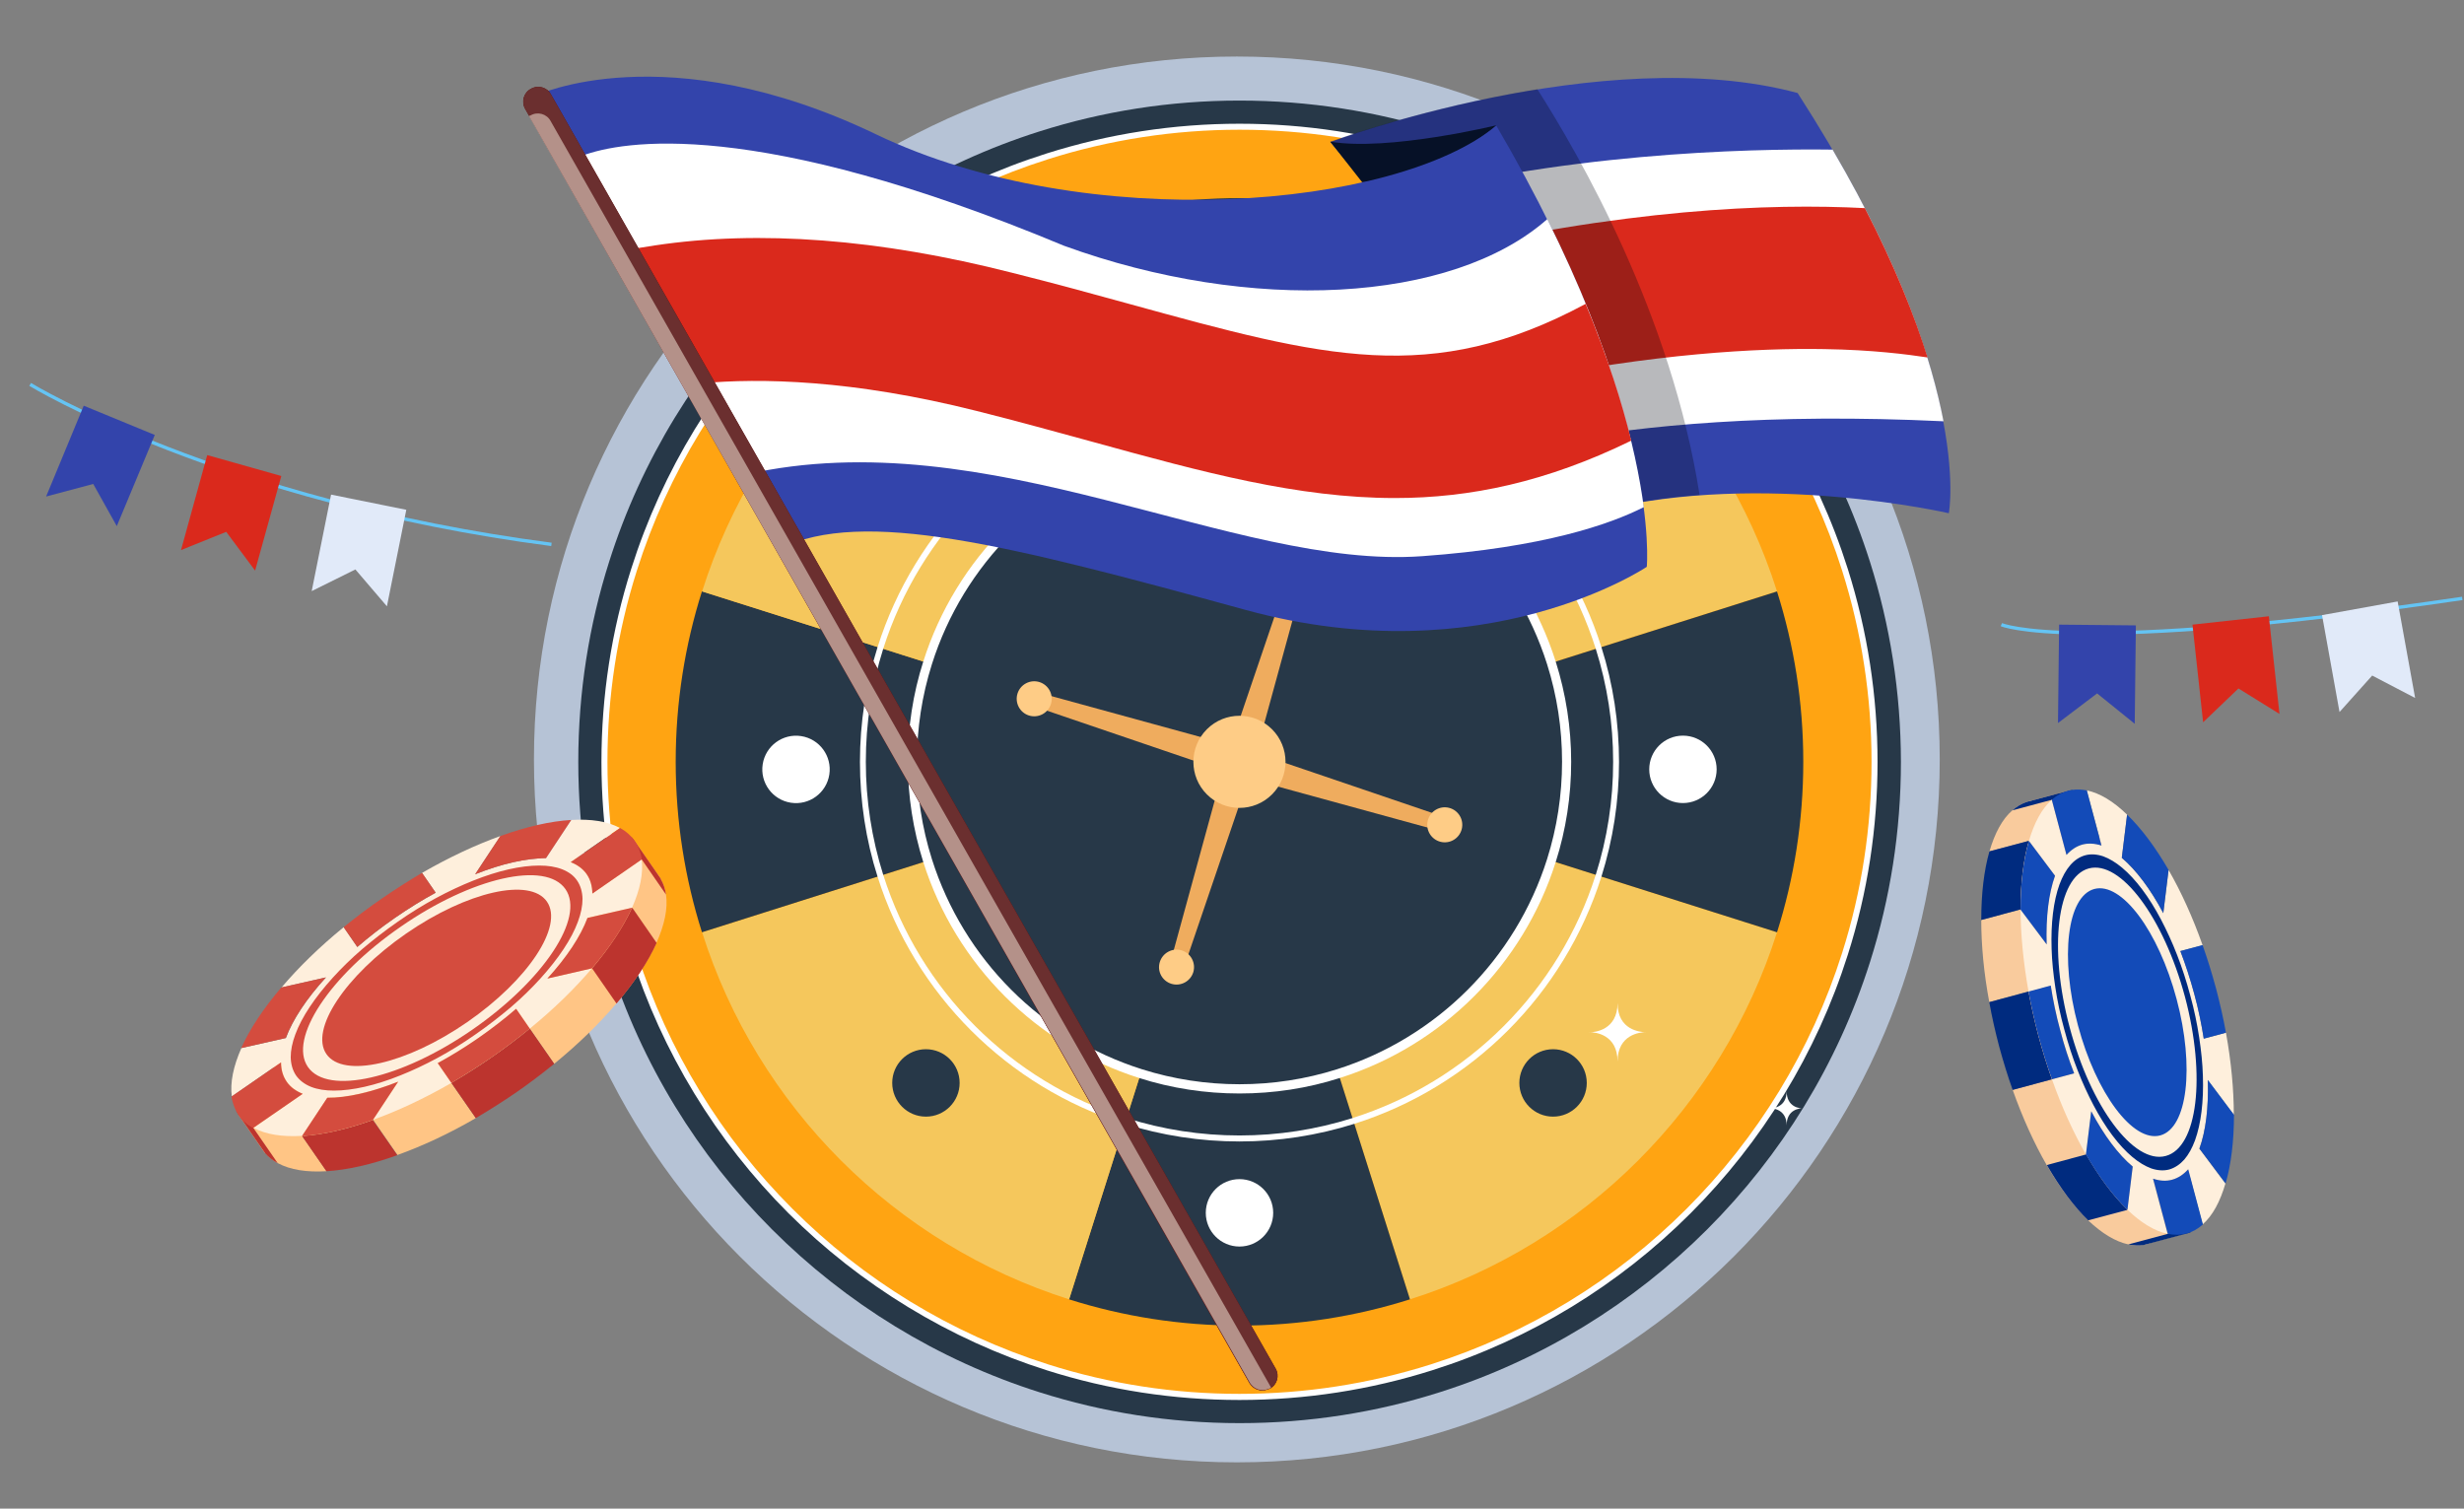 <svg width="490" height="300" viewBox="0 0 490 300" fill="none" xmlns="http://www.w3.org/2000/svg">
<rect x="0" y="0" width="490" height="300" fill="#808080" stroke="none"/>
<path d="M245.963 290.8C323.16 290.8 385.742 228.219 385.742 151.021C385.742 73.823 323.16 11.242 245.963 11.242C168.765 11.242 106.184 73.823 106.184 151.021C106.184 228.219 168.765 290.8 245.963 290.8Z" fill="#B6C3D6"/>
<g clip-path="url(#clip0_2528_18974)">
<path d="M371.869 111.722C358.988 71.073 326.903 38.989 286.254 26.107C273.706 22.147 260.348 20 246.488 20C232.628 20 219.27 22.147 206.722 26.131C166.097 38.989 133.988 71.097 121.131 111.722C117.147 124.27 115 137.628 115 151.488C115 165.348 117.147 178.706 121.131 191.254C134.012 231.903 166.097 263.988 206.746 276.869C219.294 280.853 232.652 283 246.512 283C260.372 283 273.73 280.853 286.278 276.869C326.927 263.988 359.012 231.903 371.893 191.254C375.877 178.706 378.024 165.348 378.024 151.488C378 137.628 375.853 124.27 371.869 111.722Z" fill="#273848"/>
<path d="M366.907 113.296C354.55 74.269 323.729 43.449 284.679 31.068C272.632 27.251 259.798 25.176 246.487 25.176C233.176 25.176 220.342 27.227 208.296 31.068C169.269 43.449 138.449 74.269 126.068 113.296C122.251 125.342 120.176 138.176 120.176 151.487C120.176 164.798 122.227 177.632 126.068 189.679C138.449 228.729 169.269 259.55 208.296 271.907C220.342 275.724 233.176 277.799 246.487 277.799C259.798 277.799 272.632 275.747 284.679 271.907C323.729 259.55 354.55 228.729 366.907 189.679C370.724 177.632 372.799 164.798 372.799 151.487C372.799 138.176 370.724 125.342 366.907 113.296ZM306.721 170.595C300.542 190.108 285.132 205.542 265.595 211.721C259.56 213.629 253.143 214.655 246.487 214.655C239.832 214.655 233.415 213.629 227.403 211.721C207.89 205.542 192.456 190.132 186.278 170.595C184.369 164.56 183.343 158.167 183.343 151.511C183.343 144.856 184.369 138.439 186.278 132.403C192.456 112.89 207.866 97.456 227.403 91.278C233.439 89.369 239.832 88.344 246.487 88.344C253.143 88.344 259.56 89.369 265.595 91.278C285.108 97.456 300.542 112.866 306.721 132.403C308.629 138.439 309.655 144.832 309.655 151.511C309.655 158.143 308.629 164.56 306.721 170.595Z" fill="#FFA412"/>
<path d="M353.382 117.592L307.771 132.048C301.473 112.177 285.801 96.504 265.93 90.206L280.386 44.596C315.047 55.593 342.408 82.954 353.382 117.592Z" fill="#F5C75C"/>
<path d="M353.382 185.386C342.408 220.047 315.047 247.408 280.386 258.382L265.93 212.771C285.801 206.473 301.473 190.801 307.771 170.93L353.382 185.386Z" fill="#F5C75C"/>
<path d="M280.385 258.382C269.698 261.769 258.296 263.606 246.488 263.606C234.679 263.606 223.277 261.769 212.59 258.382L227.046 212.771C233.177 214.728 239.713 215.753 246.488 215.753C253.262 215.753 259.799 214.704 265.929 212.771L280.385 258.382Z" fill="#273848"/>
<path d="M227.073 212.771L212.617 258.382C177.956 247.408 150.594 220.047 139.621 185.386L185.232 170.93C191.529 190.801 207.202 206.473 227.073 212.771Z" fill="#F5C75C"/>
<path d="M182.224 151.488C182.224 158.262 183.274 164.799 185.206 170.929L139.595 185.385C136.208 174.698 134.371 163.296 134.371 151.488C134.371 139.679 136.208 128.277 139.595 117.59L185.206 132.046C183.274 138.2 182.224 144.713 182.224 151.488Z" fill="#273848"/>
<path d="M227.073 90.23C207.202 96.527 191.529 112.2 185.232 132.071L139.621 117.615C150.594 82.954 177.956 55.592 212.617 44.619L227.073 90.23Z" fill="#F5C75C"/>
<path d="M280.385 44.619L265.929 90.229C259.799 88.273 253.262 87.247 246.488 87.247C239.713 87.247 233.177 88.297 227.046 90.229L212.59 44.619C223.277 41.231 234.679 39.395 246.488 39.395C258.32 39.395 269.698 41.208 280.385 44.619Z" fill="#273848"/>
<path d="M358.608 151.489C358.608 163.297 356.771 174.7 353.384 185.387L307.773 170.931C309.706 164.8 310.755 158.288 310.755 151.513C310.755 144.738 309.706 138.202 307.773 132.071L353.384 117.615C356.771 128.302 358.608 139.681 358.608 151.489Z" fill="#273848"/>
<path d="M246.488 71.502C250.19 71.502 253.192 68.501 253.192 64.799C253.192 61.097 250.19 58.096 246.488 58.096C242.786 58.096 239.785 61.097 239.785 64.799C239.785 68.501 242.786 71.502 246.488 71.502Z" fill="white"/>
<path d="M246.488 247.885C250.19 247.885 253.192 244.884 253.192 241.182C253.192 237.48 250.19 234.479 246.488 234.479C242.786 234.479 239.785 237.48 239.785 241.182C239.785 244.884 242.786 247.885 246.488 247.885Z" fill="white"/>
<path d="M334.676 159.694C338.378 159.694 341.379 156.692 341.379 152.99C341.379 149.288 338.378 146.287 334.676 146.287C330.974 146.287 327.973 149.288 327.973 152.99C327.973 156.692 330.974 159.694 334.676 159.694Z" fill="white"/>
<path d="M164.922 154.023C165.486 150.364 162.976 146.942 159.318 146.378C155.659 145.815 152.236 148.324 151.673 151.983C151.109 155.641 153.618 159.064 157.277 159.628C160.936 160.191 164.359 157.682 164.922 154.023Z" fill="white"/>
<path d="M308.848 97.338C312.55 97.338 315.551 94.337 315.551 90.635C315.551 86.933 312.55 83.932 308.848 83.932C305.146 83.932 302.145 86.933 302.145 90.635C302.145 94.337 305.146 97.338 308.848 97.338Z" fill="#273848"/>
<path d="M184.133 222.051C187.835 222.051 190.836 219.05 190.836 215.348C190.836 211.646 187.835 208.645 184.133 208.645C180.431 208.645 177.43 211.646 177.43 215.348C177.43 219.05 180.431 222.051 184.133 222.051Z" fill="#273848"/>
<path d="M308.848 222.051C312.55 222.051 315.551 219.05 315.551 215.348C315.551 211.646 312.55 208.645 308.848 208.645C305.146 208.645 302.145 211.646 302.145 215.348C302.145 219.05 305.146 222.051 308.848 222.051Z" fill="#273848"/>
<path d="M184.133 97.338C187.835 97.338 190.836 94.337 190.836 90.635C190.836 86.933 187.835 83.932 184.133 83.932C180.431 83.932 177.43 86.933 177.43 90.635C177.43 94.337 180.431 97.338 184.133 97.338Z" fill="#273848"/>
<path d="M246.49 278.396C233.393 278.396 220.488 276.416 208.131 272.48C188.88 266.373 171.132 255.566 156.771 241.23C142.411 226.869 131.604 209.121 125.521 189.87C121.609 177.513 119.605 164.608 119.605 151.511C119.605 138.415 121.585 125.51 125.521 113.129C137.95 73.84 168.842 42.948 208.131 30.52C220.488 26.607 233.393 24.604 246.49 24.604C259.586 24.604 272.491 26.584 284.848 30.52C324.137 42.972 355.029 73.84 367.458 113.129C371.37 125.486 373.374 138.391 373.374 151.511C373.374 164.608 371.394 177.513 367.458 189.87C355.005 229.159 324.137 260.051 284.848 272.48C272.491 276.392 259.586 278.396 246.49 278.396ZM246.49 25.796C233.513 25.796 220.726 27.776 208.489 31.641C169.558 43.974 138.976 74.556 126.643 113.487C122.754 125.724 120.798 138.511 120.798 151.488C120.798 164.465 122.778 177.251 126.643 189.488C138.976 228.42 169.558 259.002 208.489 271.334C220.726 275.223 233.513 277.179 246.49 277.179C259.467 277.179 272.253 275.199 284.49 271.334C323.422 259.002 354.003 228.42 366.336 189.488C370.225 177.251 372.181 164.465 372.181 151.488C372.181 138.511 370.201 125.724 366.336 113.487C354.027 74.556 323.422 43.974 284.514 31.641C272.253 27.752 259.467 25.796 246.49 25.796Z" fill="white"/>
<path d="M246.489 226.989C238.688 226.989 231.031 225.796 223.659 223.482C200.282 216.087 181.913 197.719 174.518 174.341C172.181 166.994 171.012 159.313 171.012 151.512C171.012 143.711 172.204 136.03 174.518 128.683C181.913 105.305 200.282 86.937 223.659 79.542C231.007 77.204 238.688 76.035 246.489 76.035C254.289 76.035 261.947 77.228 269.318 79.542C292.695 86.937 311.064 105.305 318.459 128.683C320.796 136.03 321.965 143.711 321.965 151.512C321.965 159.313 320.773 166.97 318.459 174.341C311.064 197.719 292.695 216.087 269.318 223.482C261.97 225.796 254.289 226.989 246.489 226.989ZM246.489 77.204C238.831 77.204 231.269 78.373 224.017 80.663C201.021 87.939 182.939 106.021 175.64 129.017C173.349 136.245 172.181 143.807 172.181 151.488C172.181 159.146 173.349 166.708 175.64 173.959C182.915 196.956 200.997 215.038 224.017 222.337C231.245 224.627 238.807 225.796 246.489 225.796C254.146 225.796 261.708 224.627 268.96 222.337C291.956 215.061 310.038 196.979 317.338 173.959C319.628 166.731 320.796 159.169 320.796 151.488C320.796 143.807 319.628 136.269 317.338 129.017C310.062 106.021 291.98 87.939 268.96 80.663C261.732 78.373 254.17 77.204 246.489 77.204Z" fill="white"/>
<path d="M311.562 151.488C311.562 158.335 310.513 164.942 308.533 171.168C302.164 191.278 286.276 207.166 266.167 213.535C259.964 215.515 253.356 216.564 246.486 216.564C239.616 216.564 233.032 215.515 226.806 213.535C206.696 207.166 190.809 191.278 184.44 171.168C182.46 164.966 181.41 158.358 181.41 151.488C181.41 144.618 182.46 138.01 184.44 131.808C190.809 111.698 206.696 95.811 226.806 89.442C233.008 87.486 239.616 86.412 246.486 86.412C253.356 86.412 259.94 87.462 266.167 89.442C286.276 95.811 302.164 111.698 308.533 131.808C310.489 138.034 311.562 144.642 311.562 151.488Z" fill="#273848"/>
<path d="M248.799 153.397L243.527 151.775L258.031 109.146L260.703 109.958L248.799 153.397Z" fill="#EFAC5E"/>
<path d="M262.35 111.698C261.778 113.535 259.845 114.561 258.009 114.012C256.172 113.44 255.146 111.507 255.695 109.671C256.267 107.834 258.199 106.808 260.036 107.357C261.873 107.905 262.923 109.861 262.35 111.698Z" fill="#FECC86"/>
<path d="M244.197 149.58L249.468 151.202L234.941 193.855L232.293 193.044L244.197 149.58Z" fill="#EFAC5E"/>
<path d="M230.647 191.301C231.219 189.465 233.152 188.439 234.988 188.988C236.825 189.56 237.851 191.492 237.302 193.329C236.73 195.166 234.798 196.192 232.961 195.643C231.1 195.071 230.074 193.138 230.647 191.301Z" fill="#FECC86"/>
<path d="M244.578 153.801L246.2 148.529L288.853 163.033L288.042 165.705L244.578 153.801Z" fill="#EFAC5E"/>
<path d="M290.691 164.864C291.157 162.998 290.021 161.107 288.155 160.642C286.289 160.176 284.399 161.311 283.933 163.178C283.467 165.044 284.603 166.934 286.469 167.4C288.335 167.866 290.225 166.73 290.691 164.864Z" fill="#FECC86"/>
<path d="M248.395 149.198L246.797 154.47L204.145 139.943L204.956 137.295L248.395 149.198Z" fill="#EFAC5E"/>
<path d="M207.265 142.055C208.974 141.173 209.645 139.072 208.763 137.363C207.882 135.654 205.781 134.983 204.072 135.864C202.362 136.746 201.691 138.847 202.573 140.556C203.455 142.266 205.555 142.936 207.265 142.055Z" fill="#FECC86"/>
<path d="M252.959 157.973C256.536 154.396 256.536 148.596 252.959 145.019C249.382 141.442 243.582 141.442 240.005 145.019C236.427 148.596 236.427 154.396 240.005 157.973C243.582 161.551 249.382 161.551 252.959 157.973Z" fill="#FECC86"/>
<path d="M246.49 217.447C239.691 217.447 232.964 216.421 226.547 214.369C206.128 207.905 190.073 191.85 183.609 171.431C181.581 165.014 180.531 158.287 180.531 151.488C180.531 144.666 181.557 137.962 183.609 131.545C190.073 111.126 206.128 95.071 226.547 88.607C232.964 86.579 239.691 85.529 246.49 85.529C253.289 85.529 260.016 86.555 266.433 88.607C286.852 95.071 302.907 111.126 309.371 131.545C311.399 137.962 312.449 144.689 312.449 151.488C312.449 158.287 311.423 165.014 309.371 171.431C302.907 191.85 286.852 207.905 266.433 214.369C260.016 216.421 253.312 217.447 246.49 217.447ZM246.49 87.318C239.858 87.318 233.346 88.32 227.096 90.3C207.225 96.598 191.6 112.223 185.326 132.07C183.346 138.32 182.344 144.856 182.344 151.464C182.344 158.096 183.346 164.608 185.326 170.858C191.624 190.729 207.225 206.354 227.096 212.628C233.346 214.608 239.882 215.61 246.49 215.61C253.122 215.61 259.634 214.608 265.884 212.628C285.755 206.33 301.356 190.729 307.654 170.858C309.634 164.608 310.636 158.072 310.636 151.464C310.636 144.833 309.634 138.32 307.654 132.07C301.356 112.199 285.731 96.598 265.884 90.3C259.634 88.344 253.122 87.318 246.49 87.318Z" fill="white"/>
</g>
<path d="M352.349 74.709C352.349 77.882 349.705 78.109 349.176 78.109C349.705 78.109 352.349 78.336 352.349 81.509C352.349 78.336 354.994 78.109 355.522 78.109C354.994 78.109 352.349 77.958 352.349 74.709Z" fill="white"/>
<path d="M121.905 170.893C121.905 174.141 119.185 174.293 118.656 174.293C119.185 174.293 121.905 174.519 121.905 177.693C121.905 174.444 124.625 174.293 125.154 174.293C124.625 174.368 121.905 174.141 121.905 170.893Z" fill="white"/>
<path d="M355.296 216.982C355.296 220.231 352.576 220.382 352.047 220.382C352.576 220.382 355.296 220.609 355.296 223.782C355.296 220.534 358.016 220.382 358.545 220.382C358.016 220.458 355.296 220.231 355.296 216.982Z" fill="white"/>
<path d="M321.671 199.451C321.671 204.891 317.062 205.269 316.23 205.269C317.137 205.269 321.671 205.647 321.671 211.087C321.671 205.647 326.279 205.269 327.111 205.269C326.204 205.193 321.671 204.891 321.671 199.451Z" fill="white"/>
<path d="M316.004 205.27C316.004 205.27 316.079 205.27 316.155 205.27C316.079 205.194 316.004 205.27 316.004 205.27Z" fill="white"/>
<path d="M327.113 205.27C327.189 205.27 327.264 205.27 327.264 205.27C327.264 205.27 327.189 205.194 327.113 205.27Z" fill="white"/>
<path d="M302.481 105.234C302.481 105.234 295.832 106.217 294.472 99.87C293.112 93.599 287.672 95.714 286.539 99.19" fill="#3344AB"/>
<path d="M302.481 105.234C302.481 105.234 295.832 106.217 294.472 99.87C293.112 93.599 287.672 95.714 286.539 99.19" stroke="#2D43C2" stroke-width="6.7" stroke-miterlimit="10"/>
<path d="M264.547 28.243C264.547 28.243 318.796 8.069 357.481 18.496C393.068 73.652 387.552 102.061 387.552 102.061C387.552 102.061 350.454 93.523 318.343 101.532C296.432 65.794 264.547 28.243 264.547 28.243Z" fill="#3344AB"/>
<path d="M309.579 87.78C326.579 84.607 351.739 82.114 386.495 83.776C384.153 71.687 378.411 53.629 364.433 29.753C347.508 29.527 309.503 30.433 274.445 40.331C283.436 51.513 297.112 69.194 309.579 87.78Z" fill="white"/>
<path d="M370.858 41.389C352.12 40.407 322.653 41.464 282.91 50.984C288.577 58.313 294.999 66.851 301.421 75.918C328.999 70.251 349.702 69.194 362.773 69.42C372.444 69.571 379.32 70.478 383.324 71.082C380.755 62.847 376.827 52.949 370.858 41.389Z" fill="#DA291C"/>
<path opacity="0.28" d="M305.725 17.74C282.831 21.442 264.547 28.167 264.547 28.167C264.547 28.167 296.432 65.794 318.418 101.456C324.841 99.87 331.49 98.888 337.987 98.434C332.396 62.621 314.112 30.887 305.725 17.74Z" fill="#020511"/>
<path d="M297.565 24.918C297.565 24.918 276.031 30.131 264.547 28.167C270.894 36.251 270.894 36.251 270.894 36.251C270.894 36.251 286.232 34.665 297.565 24.918Z" fill="#061127"/>
<path d="M106.484 19.024C106.484 19.024 132.4 6.633 174.258 26.731C216.192 46.829 277.544 41.54 297.566 24.993C330.584 81.358 327.486 112.714 327.486 112.714C327.486 112.714 295.45 134.323 247.85 121.327C200.25 108.256 171.689 101.003 155.067 109.087C112.302 16.607 106.484 19.024 106.484 19.024Z" fill="#3344AB"/>
<path d="M211.587 48.869C149.933 23.18 123.715 28.015 115.781 30.962C121.901 41.087 132.026 59.825 148.27 94.354C196.853 83.398 245.209 113.318 282.836 110.598C307.014 108.86 320.161 104.252 326.885 100.852C325.374 89.518 320.916 70.1 307.694 43.58C288.654 60.353 248.76 62.393 211.587 48.869Z" fill="white"/>
<path d="M324.391 87.629C322.578 80.149 319.707 71.007 315.324 60.429C284.648 76.9 263.266 71.083 224.808 60.505C217.403 58.465 209.697 56.349 201.234 54.234C174.865 47.509 150.99 45.696 130.287 48.794C128.776 49.02 127.34 49.247 125.98 49.474C129.758 56.576 134.216 65.416 139.505 76.221C151.141 75.163 169.425 75.465 194.283 81.736C202.443 83.776 209.999 85.892 217.252 87.856C239.164 93.901 258.128 99.038 277.395 99.038C292.355 99.038 307.542 95.865 324.391 87.629Z" fill="#DA291C"/>
<path d="M252.083 276.293C250.723 276.822 249.211 276.293 248.456 275.009L104.446 21.669C103.615 20.233 104.144 18.42 105.579 17.665C107.015 16.833 108.828 17.362 109.584 18.798L253.669 272.138C254.5 273.573 253.971 275.387 252.536 276.142C252.385 276.218 252.234 276.218 252.083 276.293Z" fill="#590302"/>
<path d="M252.083 276.293C250.723 276.822 249.211 276.293 248.456 275.009L104.446 21.669C103.615 20.233 104.144 18.42 105.579 17.665C107.015 16.833 108.828 17.362 109.584 18.798L253.669 272.138C254.5 273.573 253.971 275.387 252.536 276.142C252.385 276.218 252.234 276.218 252.083 276.293Z" fill="#6B2F2F"/>
<path opacity="0.49" d="M105.505 22.954C106.941 22.122 108.754 22.651 109.51 24.087L252.764 275.916C252.689 275.991 252.613 276.067 252.538 276.067C252.387 276.142 252.311 276.218 252.16 276.218C250.8 276.747 249.289 276.218 248.533 274.933L105.203 23.105C105.279 23.029 105.354 22.954 105.505 22.954Z" fill="#FFF6E7"/>
<path d="M398 124.213C398 124.213 411.978 130.409 489.65 119" stroke="#64C4F4" stroke-width="0.672" stroke-miterlimit="10"/>
<path d="M453.306 141.969L445.146 136.906L438.119 143.631L436.004 124.213L451.191 122.551L453.306 141.969Z" fill="#DA291C"/>
<path d="M480.281 138.797L471.743 134.339L465.245 141.592L461.77 122.325L476.805 119.605L480.281 138.797Z" fill="#E1EAF9"/>
<path d="M424.52 143.933L417.04 137.889L409.258 143.782L409.484 124.213L424.747 124.364L424.52 143.933Z" fill="#3344AB"/>
<path d="M6 76.445C6 76.445 44.156 99.717 109.663 108.254" stroke="#64C4F4" stroke-width="0.672" stroke-miterlimit="10"/>
<path d="M50.73 113.467L44.987 105.76L35.996 109.387L41.209 90.498L55.943 94.654L50.73 113.467Z" fill="#DA291C"/>
<path d="M76.945 120.569L70.673 113.24L61.984 117.547L65.838 98.356L80.798 101.378L76.945 120.569Z" fill="#E1EAF9"/>
<path d="M23.225 104.627L18.541 96.24L9.172 98.734L16.652 80.676L30.781 86.494L23.225 104.627Z" fill="#3344AB"/>
<path d="M126.207 167.261L47.449 221.727L52.664 229.267L131.422 174.802L126.207 167.261Z" fill="#FFC585"/>
<path d="M131.054 174.229C131.19 174.399 131.292 174.569 131.394 174.773V174.807C131.937 175.723 132.277 176.776 132.446 177.897C132.854 180.647 132.141 183.907 130.545 187.506C128.847 191.275 126.131 195.384 122.565 199.56C119.17 203.567 114.993 207.642 110.205 211.547L105.35 204.552C102.973 206.487 100.426 208.423 97.778 210.256C95.095 212.09 92.413 213.788 89.764 215.35L94.62 222.344C89.255 225.468 83.958 227.913 79.034 229.679L74.179 222.684C69.051 224.518 64.332 225.604 60.223 225.876L60.121 225.944L64.943 232.905C61.004 233.142 57.71 232.633 55.265 231.309C54.281 230.765 53.432 230.086 52.753 229.237C52.617 229.068 52.481 228.898 52.345 228.694C51.598 227.608 51.157 226.385 50.953 225.027C50.919 224.857 50.919 224.687 50.885 224.518C50.851 224.348 50.851 224.178 50.851 224.008C50.783 222.446 51.021 220.715 51.564 218.881C51.904 217.76 52.311 216.606 52.855 215.417C53.33 214.365 53.873 213.312 54.484 212.226C55.605 210.256 56.963 208.219 58.559 206.148C59.272 205.231 60.019 204.28 60.8 203.363C61.479 202.548 62.226 201.733 62.973 200.918C65.927 197.727 69.357 194.501 73.16 191.377C75.197 189.713 77.37 188.049 79.612 186.453C79.985 186.182 80.359 185.91 80.732 185.672C81.106 185.401 81.479 185.163 81.853 184.891C84.162 183.329 86.436 181.903 88.746 180.579C93.024 178.1 97.234 176.029 101.275 174.399C102.294 173.992 103.346 173.584 104.331 173.245C105.486 172.837 106.606 172.464 107.727 172.124C110.239 171.377 112.616 170.8 114.857 170.46C116.114 170.257 117.302 170.121 118.423 170.053C119.713 169.985 120.969 169.985 122.124 170.053C124.025 170.189 125.723 170.562 127.183 171.173C127.353 171.241 127.489 171.309 127.659 171.377C127.828 171.445 127.964 171.513 128.1 171.615C129.119 172.158 129.968 172.871 130.647 173.72C130.816 173.89 130.952 174.06 131.054 174.229Z" fill="#FFC585"/>
<path d="M74.147 222.717L79.003 229.712C73.842 231.579 69.02 232.666 64.912 232.903L60.09 225.943L60.192 225.875C64.266 225.637 69.02 224.55 74.147 222.717Z" fill="#BC342E"/>
<path d="M71.125 218.336L74.147 222.716C69.02 224.55 64.3 225.636 60.191 225.908L71.125 218.336Z" fill="#FFC585"/>
<path d="M105.351 204.551L110.207 211.546C107.83 213.481 105.283 215.417 102.635 217.25C99.952 219.084 97.27 220.782 94.621 222.343L89.766 215.349C92.414 213.821 95.131 212.123 97.779 210.255C100.428 208.422 102.974 206.52 105.351 204.551Z" fill="#BC342E"/>
<path d="M100.699 197.861L105.317 204.551C102.94 206.486 100.393 208.421 97.745 210.255C95.062 212.089 92.38 213.786 89.731 215.348L85.113 208.659L100.699 197.861Z" fill="#FFC585"/>
<path d="M47.694 220.408L55.232 231.308C54.247 230.765 53.364 230.086 52.685 229.271L47.456 221.732C47.286 221.461 47.116 221.189 46.98 220.918L47.694 220.408Z" fill="#BC342E"/>
<path d="M117.746 192.565L122.602 199.56C126.167 195.383 128.884 191.275 130.581 187.506L125.76 180.545L125.658 180.613C123.926 184.382 121.244 188.423 117.746 192.565Z" fill="#BC342E"/>
<path d="M124.91 166.996L132.448 177.895C132.279 176.775 131.939 175.722 131.396 174.805L131.43 174.771L126.2 167.233C126.031 166.962 125.827 166.724 125.623 166.486L124.91 166.996Z" fill="#BC342E"/>
<path d="M117.78 177.691L127.593 170.9C127.967 173.651 127.288 176.91 125.692 180.51L116.83 182.513C115.471 186.18 112.721 190.357 108.85 194.567L117.712 192.564C114.317 196.571 110.14 200.645 105.353 204.55L102.636 200.611C100.327 202.615 97.814 204.55 95.132 206.418C92.415 208.285 89.733 209.949 87.05 211.409L89.767 215.348C84.402 218.438 79.105 220.917 74.181 222.682L79.207 215.076C73.876 217.182 69.02 218.302 65.115 218.268L60.09 225.874C56.151 226.112 52.857 225.603 50.413 224.278L60.226 217.487C58.867 216.944 57.781 216.163 57.034 215.076C56.287 213.99 55.913 212.699 55.913 211.239L46.1 218.03C45.727 215.28 46.406 212.02 48.002 208.421L56.864 206.418C58.222 202.75 60.973 198.574 64.844 194.363L55.981 196.367C59.377 192.36 63.553 188.285 68.341 184.381L71.058 188.319C73.367 186.316 75.879 184.381 78.562 182.513C81.278 180.645 83.961 178.982 86.643 177.522L83.927 173.583C89.292 170.493 94.589 168.014 99.512 166.248L94.487 173.854C99.818 171.749 104.673 170.629 108.578 170.662L113.604 163.056C117.543 162.819 120.836 163.328 123.281 164.652L113.468 171.443C114.826 171.987 115.913 172.768 116.66 173.854C117.407 174.941 117.78 176.231 117.78 177.691Z" fill="#FEEFDC"/>
<path d="M111.802 172.868C110.511 172.359 108.983 172.121 107.252 172.121C103.585 172.121 99.001 173.14 94.043 175.143C91.666 176.094 89.187 177.248 86.675 178.607C84.162 179.965 81.615 181.527 79.103 183.292C76.556 185.058 74.213 186.892 72.04 188.725C69.867 190.593 67.931 192.494 66.2 194.396C62.6 198.369 59.986 202.274 58.729 205.703C58.118 207.333 57.812 208.861 57.812 210.253C57.846 211.611 58.186 212.834 58.865 213.852C59.578 214.871 60.597 215.618 61.853 216.127C63.144 216.637 64.671 216.874 66.403 216.874C70.07 216.874 74.654 215.856 79.612 213.852C81.989 212.902 84.468 211.747 86.98 210.389C89.493 209.031 92.04 207.469 94.552 205.703C97.099 203.937 99.442 202.104 101.615 200.27C103.788 198.403 105.724 196.501 107.455 194.6C111.055 190.627 113.669 186.722 114.926 183.292C115.537 181.663 115.842 180.135 115.842 178.742C115.809 177.384 115.469 176.162 114.79 175.143C114.111 174.124 113.092 173.377 111.802 172.868ZM93.941 204.752C79.816 214.532 65.181 217.859 61.242 212.189C57.303 206.518 65.588 193.988 79.748 184.243C93.873 174.464 108.508 171.136 112.447 176.807C116.386 182.478 108.067 194.973 93.941 204.752Z" fill="#D44C3E"/>
<path d="M92.924 203.25C105.032 194.876 112.124 184.15 108.764 179.291C105.403 174.432 92.864 177.282 80.756 185.655C68.648 194.028 61.556 204.755 64.916 209.614C68.276 214.473 80.815 211.623 92.924 203.25Z" fill="#D44C3E"/>
<path d="M83.925 173.58L86.642 177.519C83.959 178.979 81.243 180.643 78.56 182.51C75.844 184.378 73.331 186.347 71.056 188.317L68.34 184.378C70.717 182.442 73.263 180.507 75.946 178.673C78.594 176.84 81.277 175.142 83.925 173.58Z" fill="#D44C3E"/>
<path d="M102.636 200.609L105.353 204.548C102.976 206.484 100.429 208.419 97.781 210.253C95.098 212.086 92.416 213.784 89.767 215.346L87.051 211.407C89.733 209.947 92.45 208.283 95.132 206.416C97.815 204.548 100.327 202.613 102.636 200.609Z" fill="#D44C3E"/>
<path d="M113.601 163.055L108.576 170.661C104.671 170.661 99.781 171.747 94.484 173.853L99.51 166.247C104.705 164.379 109.493 163.292 113.601 163.055Z" fill="#D44C3E"/>
<path d="M79.172 215.109L74.146 222.715C69.019 224.549 64.299 225.636 60.191 225.907C60.157 225.907 60.089 225.907 60.055 225.907L65.08 218.301C68.985 218.335 73.841 217.215 79.172 215.109Z" fill="#D44C3E"/>
<path d="M64.807 194.361C60.97 198.572 58.185 202.748 56.827 206.416L47.965 208.419C49.663 204.65 52.379 200.541 55.944 196.365L64.807 194.361Z" fill="#D44C3E"/>
<path d="M125.69 180.508C123.992 184.277 121.275 188.385 117.71 192.562L108.848 194.599C112.685 190.389 115.469 186.212 116.827 182.545L125.69 180.508Z" fill="#D44C3E"/>
<path d="M126.233 167.231C126.98 168.318 127.422 169.54 127.625 170.898L117.812 177.689C117.778 176.229 117.439 174.939 116.692 173.852C115.945 172.766 114.858 171.985 113.5 171.441L123.313 164.65C124.502 165.296 125.486 166.178 126.233 167.231Z" fill="#D44C3E"/>
<path d="M56.999 215.108C57.746 216.195 58.833 216.976 60.191 217.519L50.344 224.31C49.121 223.665 48.136 222.782 47.423 221.73C47.254 221.458 47.084 221.186 46.948 220.915C46.507 220.032 46.201 219.081 46.031 218.063L55.878 211.271C55.878 212.732 56.252 214.022 56.999 215.108Z" fill="#D44C3E"/>
<path d="M411.259 157.257L402.828 159.51L426.351 247.524L434.782 245.271L411.259 157.257Z" fill="#FFC585"/>
<path d="M426.971 247.394C426.767 247.462 426.563 247.496 426.394 247.53H426.36C425.341 247.734 424.322 247.7 423.27 247.462C420.689 246.919 417.973 245.255 415.256 242.675C412.438 239.958 409.62 236.189 407.005 231.673C404.526 227.361 402.217 222.301 400.248 216.733L408.058 214.627C407.073 211.877 406.19 208.991 405.375 206.003C404.594 203.015 403.915 200.06 403.406 197.174L395.596 199.28C394.509 193.473 394 187.938 394 182.947L401.81 180.842C401.81 175.68 402.353 171.062 403.44 167.327L403.406 167.225L395.63 169.297C396.682 165.697 398.177 162.879 400.18 161.147C400.995 160.434 401.878 159.891 402.828 159.552C403.032 159.484 403.236 159.416 403.44 159.348C404.628 159.042 405.884 159.008 407.175 159.28C407.345 159.314 407.48 159.348 407.65 159.382C407.82 159.416 407.956 159.45 408.125 159.518C409.552 159.959 411.012 160.74 412.472 161.793C413.355 162.438 414.271 163.185 415.154 164.068C415.935 164.815 416.716 165.664 417.497 166.58C418.889 168.21 420.282 170.078 421.64 172.183C422.251 173.1 422.828 174.085 423.405 175.103C423.915 175.986 424.424 176.903 424.9 177.854C426.801 181.521 428.601 185.629 430.163 190.044C431.012 192.42 431.792 194.865 432.506 197.412C432.641 197.819 432.743 198.261 432.845 198.668C432.947 199.076 433.083 199.517 433.185 199.925C433.83 202.471 434.373 204.984 434.848 207.463C435.697 212.081 436.207 216.529 436.376 220.638C436.41 221.69 436.444 222.743 436.444 223.761C436.444 224.916 436.41 226.07 436.376 227.157C436.241 229.636 436.003 231.945 435.596 234.084C435.358 235.272 435.12 236.359 434.815 237.412C434.475 238.6 434.068 239.721 433.626 240.705C432.879 242.369 431.996 243.761 430.978 244.848C430.876 244.984 430.74 245.086 430.638 245.221C430.536 245.323 430.4 245.459 430.264 245.561C429.45 246.308 428.533 246.851 427.582 247.191C427.378 247.259 427.175 247.327 426.971 247.394Z" fill="#F9CB9D"/>
<path d="M401.81 180.843L394 182.948C394 177.719 394.543 173.067 395.63 169.298L403.406 167.227L403.44 167.328C402.387 171.097 401.81 175.681 401.81 180.843Z" fill="#002B7F"/>
<path d="M406.698 179.552L401.809 180.842C401.809 175.681 402.352 171.063 403.438 167.328L406.698 179.552Z" fill="#FFC585"/>
<path d="M408.055 214.627L400.246 216.732C399.261 213.982 398.378 211.096 397.563 208.108C396.782 205.119 396.103 202.165 395.594 199.279L403.404 197.174C403.913 200.06 404.592 203.014 405.373 206.002C406.188 208.99 407.071 211.877 408.055 214.627Z" fill="#002B7F"/>
<path d="M415.528 212.625L408.058 214.628C407.073 211.878 406.191 208.992 405.376 206.004C404.595 203.016 403.916 200.061 403.406 197.175L410.876 195.172L415.528 212.625Z" fill="#FFC585"/>
<path d="M412.37 157.888L400.18 161.148C400.995 160.435 401.877 159.892 402.828 159.552V159.518L411.249 157.277C411.555 157.209 411.826 157.141 412.132 157.107L412.37 157.888Z" fill="#002B7F"/>
<path d="M414.849 229.568L407.039 231.674C409.654 236.19 412.438 239.959 415.256 242.675L423.032 240.604L422.998 240.502C420.18 237.752 417.429 234.05 414.849 229.568Z" fill="#002B7F"/>
<path d="M435.424 244.203L423.234 247.463C424.287 247.667 425.34 247.735 426.358 247.565L434.779 245.324C435.085 245.256 435.356 245.154 435.628 245.052L435.424 244.203Z" fill="#002B7F"/>
<path d="M428.128 234.391L431.048 245.358C428.468 244.815 425.751 243.151 423.069 240.571L424.121 231.98C421.269 229.569 418.417 225.766 415.87 220.978L414.817 229.569C412.339 225.257 410.03 220.197 408.06 214.629L412.475 213.44C411.422 210.758 410.505 207.871 409.69 204.849C408.875 201.827 408.264 198.873 407.823 196.021L403.408 197.209C402.356 191.369 401.846 185.868 401.812 180.877L407.008 187.804C406.804 182.371 407.381 177.651 408.672 174.154L403.476 167.227C404.529 163.627 406.023 160.809 408.026 159.043L410.947 170.011C411.863 168.958 412.916 168.245 414.138 167.94C415.361 167.6 416.617 167.702 417.941 168.143L414.987 157.176C417.602 157.719 420.318 159.383 423.001 161.997L421.948 170.588C424.8 172.999 427.653 176.802 430.199 181.59L431.252 172.999C433.731 177.311 436.04 182.371 438.009 187.939L433.595 189.128C434.647 191.81 435.564 194.697 436.379 197.719C437.194 200.741 437.805 203.695 438.247 206.547L442.661 205.359C443.714 211.165 444.223 216.7 444.223 221.691L439.028 214.764C439.231 220.197 438.654 224.917 437.364 228.414L442.559 235.341C441.507 238.941 440.012 241.759 438.009 243.491L435.089 232.523C434.172 233.576 433.119 234.289 431.897 234.594C430.743 234.934 429.452 234.832 428.128 234.391Z" fill="#FEEFDC"/>
<path d="M434.375 230.587C435.224 229.602 435.937 228.312 436.514 226.75C437.702 223.456 438.246 219.042 438.076 213.949C438.008 211.504 437.736 208.923 437.329 206.241C436.921 203.558 436.344 200.774 435.563 197.956C434.816 195.137 433.933 192.421 432.949 189.908C431.964 187.361 430.877 185.019 429.757 182.879C427.38 178.363 424.697 174.798 422.015 172.557C420.759 171.504 419.468 170.723 418.246 170.282C417.024 169.874 415.801 169.772 414.681 170.078C413.56 170.384 412.541 171.063 411.693 172.048C410.844 173.032 410.131 174.323 409.553 175.884C408.365 179.178 407.822 183.592 407.991 188.686C408.059 191.131 408.331 193.711 408.738 196.394C409.146 199.076 409.723 201.86 410.504 204.679C411.251 207.497 412.134 210.214 413.119 212.726C414.103 215.273 415.19 217.616 416.31 219.755C418.687 224.271 421.37 227.836 424.052 230.077C425.309 231.13 426.599 231.911 427.821 232.353C429.044 232.76 430.266 232.862 431.387 232.556C432.541 232.217 433.526 231.538 434.375 230.587ZM411.591 204.339C407.346 188.55 409.078 174.39 415.394 172.693C421.709 170.995 430.266 182.438 434.511 198.227C438.721 214.017 437.023 228.21 430.674 229.874C424.358 231.572 415.801 220.129 411.591 204.339Z" fill="#002B7F"/>
<path d="M429.587 225.789C435.004 224.341 436.463 212.196 432.846 198.662C429.229 185.129 421.905 175.331 416.488 176.779C411.071 178.227 409.612 190.372 413.229 203.905C416.846 217.439 424.169 227.237 429.587 225.789Z" fill="#134BB8"/>
<path d="M442.66 205.357L438.246 206.545C437.804 203.693 437.193 200.705 436.378 197.717C435.563 194.695 434.612 191.808 433.594 189.126L438.008 187.938C438.993 190.688 439.876 193.574 440.69 196.562C441.471 199.55 442.151 202.504 442.66 205.357Z" fill="#134BB8"/>
<path d="M412.472 213.438L408.058 214.626C407.073 211.876 406.191 208.989 405.376 206.001C404.595 203.013 403.916 200.059 403.406 197.173L407.82 195.984C408.262 198.837 408.873 201.825 409.688 204.813C410.469 207.869 411.42 210.755 412.472 213.438Z" fill="#134BB8"/>
<path d="M442.594 235.341L437.398 228.414C438.655 224.916 439.232 220.197 439.062 214.764L444.257 221.691C444.257 226.92 443.68 231.572 442.594 235.341Z" fill="#134BB8"/>
<path d="M407.008 187.802L401.812 180.875C401.812 175.713 402.356 171.096 403.442 167.36C403.442 167.326 403.476 167.259 403.476 167.225L408.672 174.152C407.415 177.649 406.838 182.369 407.008 187.802Z" fill="#134BB8"/>
<path d="M430.2 181.588C427.654 176.801 424.801 172.998 421.949 170.587L423.002 161.996C425.82 164.713 428.638 168.482 431.253 172.998L430.2 181.588Z" fill="#134BB8"/>
<path d="M423.068 240.569C420.249 237.852 417.431 234.083 414.816 229.567L415.869 220.977C418.416 225.798 421.268 229.601 424.12 231.978L423.068 240.569Z" fill="#134BB8"/>
<path d="M434.819 245.289C433.631 245.594 432.375 245.628 431.084 245.357L428.164 234.389C429.488 234.83 430.745 234.932 431.967 234.593C433.189 234.253 434.242 233.54 435.159 232.521L438.079 243.489C437.094 244.372 436.008 244.983 434.819 245.289Z" fill="#134BB8"/>
<path d="M414.139 167.938C412.917 168.278 411.864 168.991 410.948 170.009L408.027 159.042C409.012 158.159 410.099 157.548 411.287 157.242C411.593 157.174 411.864 157.106 412.17 157.072C413.087 156.936 414.037 157.004 414.988 157.174L417.908 168.142C416.618 167.734 415.328 167.632 414.139 167.938Z" fill="#134BB8"/>
<defs>
<clipPath id="clip0_2528_18974">
<rect width="263" height="263" fill="white" transform="translate(115 20)"/>
</clipPath>
</defs>
</svg>
